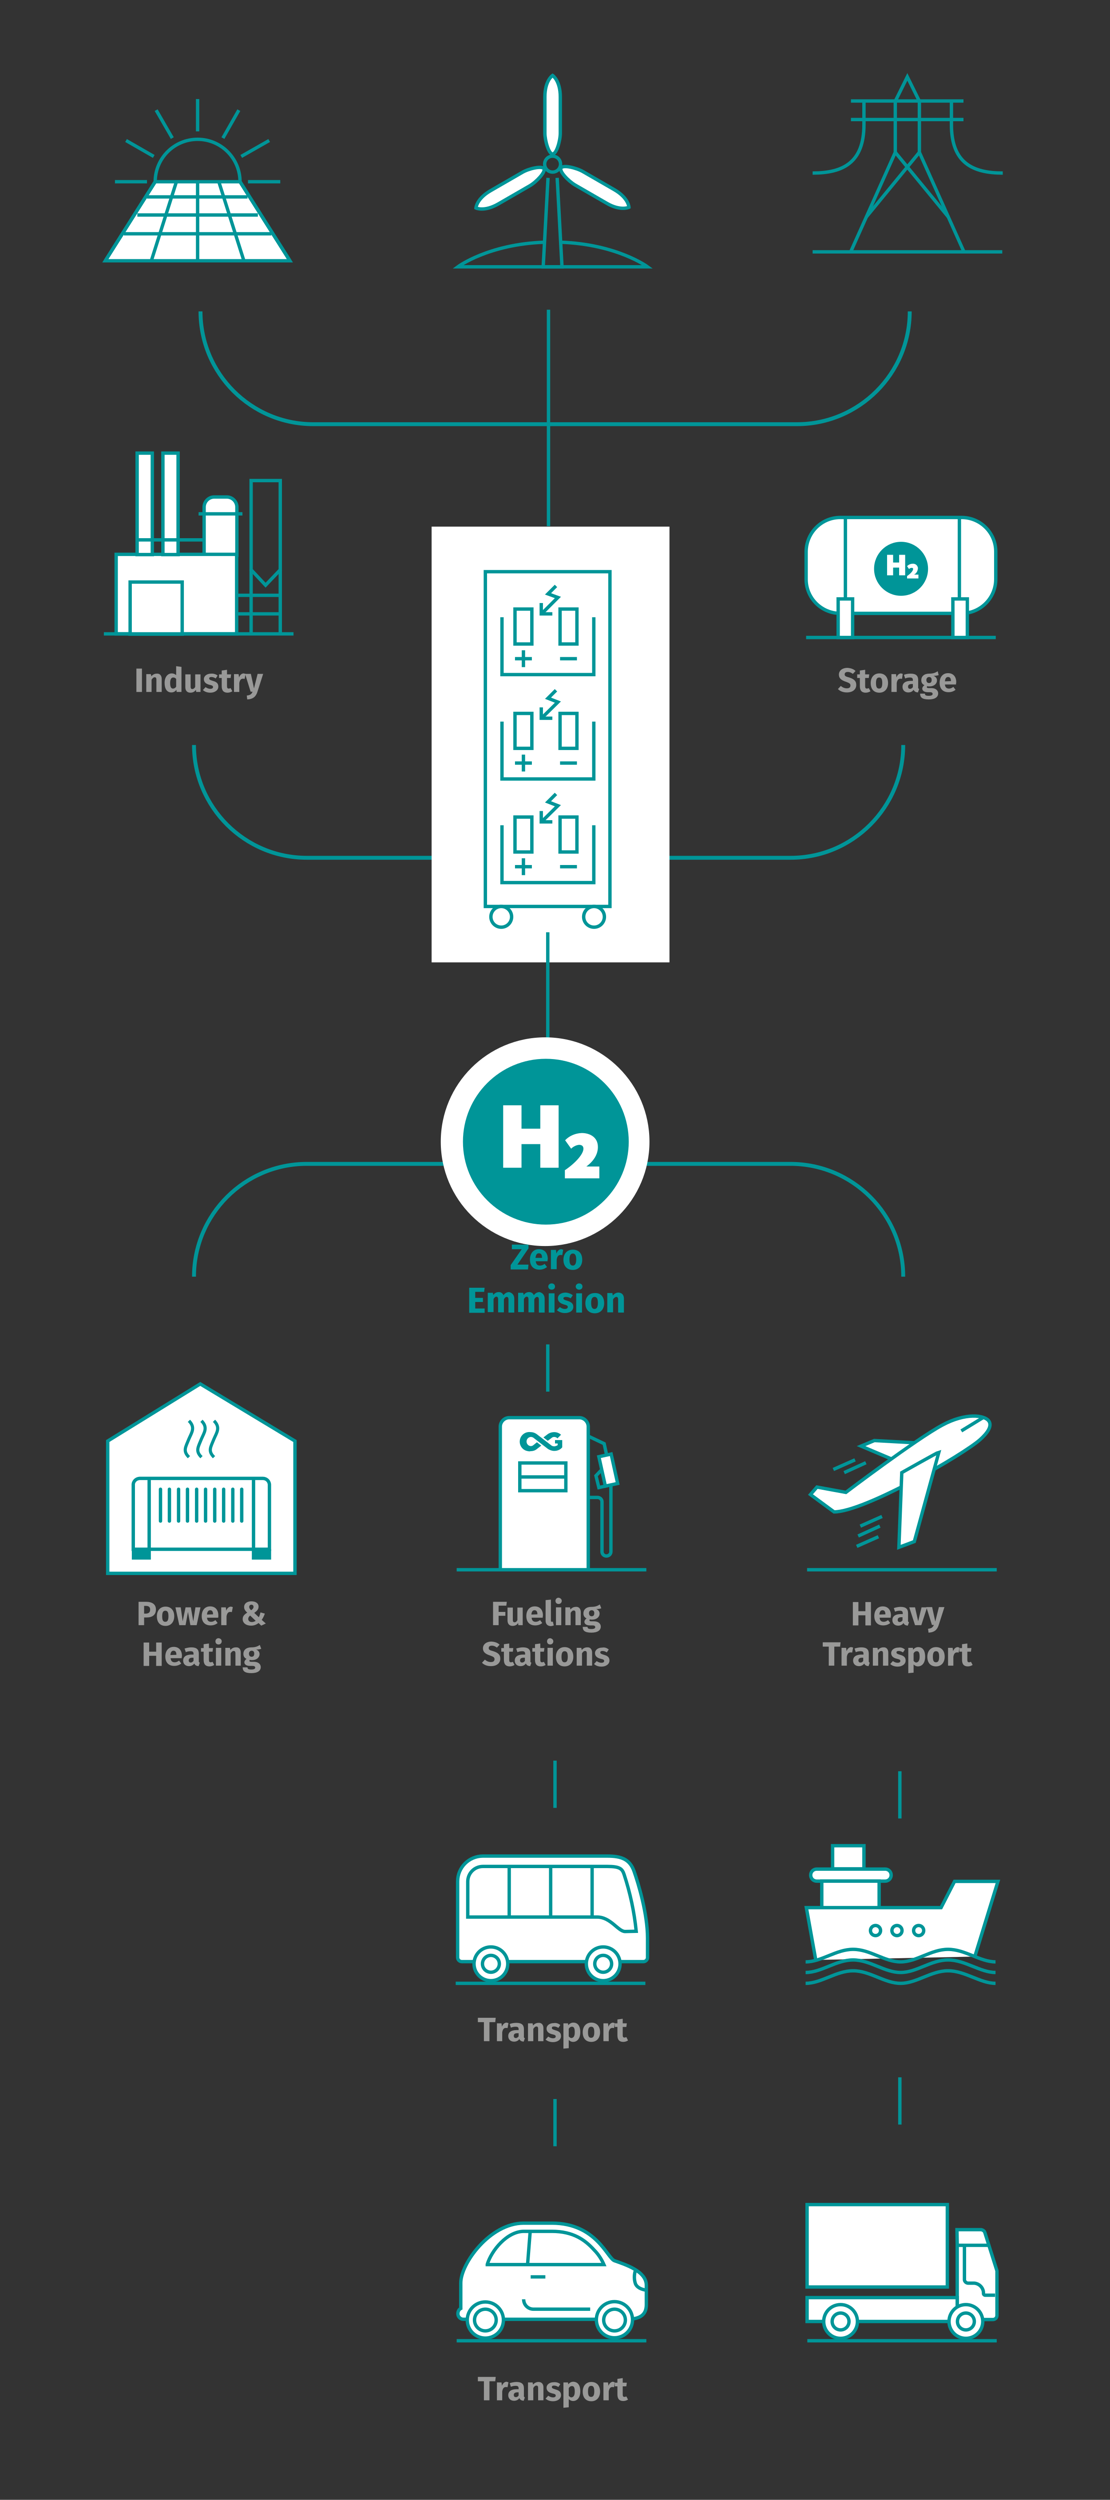 <?xml version="1.0" encoding="UTF-8"?> <!-- Generator: Adobe Illustrator 24.0.1, SVG Export Plug-In . SVG Version: 6.00 Build 0) --> <svg xmlns="http://www.w3.org/2000/svg" xmlns:xlink="http://www.w3.org/1999/xlink" id="Layer_1" x="0px" y="0px" viewBox="0 0 460.6 1037.2" style="enable-background:new 0 0 460.6 1037.2;" xml:space="preserve"><rect x="0" y="0" width="460.6" height="1037.2" fill="#333333" stroke="none"/> <style type="text/css"> .st0{fill:none;stroke:#009598;stroke-width:1.62;stroke-miterlimit:10;} .st1{fill:#FFFFFF;} .st2{fill:none;} .st3{fill:none;stroke:#009598;stroke-width:1.4;stroke-miterlimit:10;} .st4{fill:#FFFFFF;stroke:#009598;stroke-width:1.4;stroke-miterlimit:10;} .st5{fill:#009598;} .st6{fill:#FFFFFF;stroke:#009598;stroke-width:1.3;stroke-miterlimit:10;} .st7{fill:none;stroke:#009598;stroke-width:1.4;stroke-linecap:round;stroke-linejoin:round;} .st8{fill:#999998;} </style> <g id="Layer_1_1_"> <path class="st0" d="M374.8,309.1c0,25.8-20.9,46.8-46.7,46.8c0,0,0,0-0.1,0H127.3c-25.8,0-46.8-21-46.8-46.8"></path> <rect x="179.1" y="218.5" class="st1" width="98.7" height="180.8"></rect> <rect x="337.2" y="25.9" class="st2" width="78.7" height="78.7"></rect> <path class="st3" d="M415.9,104.5h-78.7"></path> <polyline class="st3" points="400,104.5 381.5,63.2 381.5,42 376.5,31.9 371.5,42 371.5,63.2 353,104.5 "></polyline> <line class="st3" x1="353.1" y1="41.9" x2="399.8" y2="41.9"></line> <line class="st3" x1="353.1" y1="49.6" x2="399.8" y2="49.6"></line> <path class="st3" d="M358.5,41.9v9.8c0,15.9-8.8,20.1-21.3,20.1"></path> <path class="st3" d="M394.8,41.9v9.8c0,15.9,8.8,20.1,21.3,20.1"></path> <line class="st3" x1="393.5" y1="90" x2="371.5" y2="63.2"></line> <line class="st3" x1="381.5" y1="63.2" x2="359.5" y2="90"></line> <rect x="42.7" y="30.9" class="st2" width="78.7" height="78.7"></rect> <circle class="st3" cx="82" cy="75.4" r="17.6"></circle> <line class="st3" x1="82" y1="54.5" x2="82" y2="41.1"></line> <line class="st3" x1="71.5" y1="57.3" x2="64.8" y2="45.7"></line> <line class="st3" x1="63.8" y1="64.9" x2="52.3" y2="58.3"></line> <line class="st3" x1="61" y1="75.4" x2="47.7" y2="75.4"></line> <line class="st3" x1="116.3" y1="75.4" x2="102.9" y2="75.4"></line> <line class="st3" x1="111.7" y1="58.3" x2="100.1" y2="64.9"></line> <line class="st3" x1="99.1" y1="45.7" x2="92.5" y2="57.3"></line> <polygon class="st4" points="99.6,75.4 64.4,75.4 43.7,108.2 120.3,108.2 "></polygon> <line class="st3" x1="61" y1="81.7" x2="102.7" y2="81.7"></line> <line class="st3" x1="64.4" y1="75.4" x2="43.7" y2="108.2"></line> <line class="st3" x1="73.2" y1="75.4" x2="62.8" y2="108.2"></line> <line class="st3" x1="82" y1="75.4" x2="82" y2="108.2"></line> <line class="st3" x1="90.8" y1="75.4" x2="101.2" y2="108.2"></line> <line class="st3" x1="120.3" y1="108.2" x2="99.6" y2="75.4"></line> <line class="st3" x1="51.4" y1="97" x2="112.6" y2="97"></line> <line class="st3" x1="57" y1="89.2" x2="107" y2="89.2"></line> <rect x="334.9" y="572.6" class="st2" width="78.7" height="78.7"></rect> <path class="st3" d="M413.6,651.3h-78.7"></path> <polygon class="st4" points="384.8,598.9 362.8,597.7 357.3,600 372.2,606.3 "></polygon> <path class="st4" d="M351,619.2l-12-2.2l-2.7,3.1l9.8,7.2c12.5,0,53.6-23.7,60.6-30c3-2.7,5-5.5,3.7-7.6c-1.8-2.7-9.8-3.6-19.4,1.6 C380.2,597.1,351,619.2,351,619.2z"></path> <path class="st4" d="M389.6,602.5c-0.5,0.1-15.4,8.5-15.4,8.5l-1.2,31l6.4-2.4L389.6,602.5z"></path> <line class="st3" x1="407.9" y1="588.2" x2="398.9" y2="593.7"></line> <line class="st3" x1="359.3" y1="606.9" x2="350.3" y2="611"></line> <line class="st3" x1="354.8" y1="605.7" x2="345.8" y2="609.7"></line> <line class="st3" x1="366" y1="629.2" x2="357" y2="633.2"></line> <line class="st3" x1="365.1" y1="633.2" x2="356.1" y2="637.3"></line> <line class="st3" x1="364.5" y1="637.6" x2="355.5" y2="641.6"></line> <rect x="334.4" y="744.2" class="st2" width="78.7" height="78.7"></rect> <path class="st4" d="M338.9,775.5h28.4c1.4,0,2.5,1.1,2.5,2.5v0c0,1.4-1.1,2.5-2.5,2.5h-28.4c-1.4,0-2.5-1.1-2.5-2.5v0 C336.4,776.6,337.5,775.5,338.9,775.5z"></path> <rect x="341" y="780.5" class="st4" width="23.8" height="18"></rect> <path class="st4" d="M404.5,811.8l9.6-31.2h-18l-5.6,10.9h-55.9l3.9,21.7"></path> <path class="st3" d="M413.1,822.9c-6.4,0-12.6-5.2-19.7-5.2s-13,5.2-19.7,5.2s-12.6-5.2-19.7-5.2s-13.1,5.2-19.7,5.2"></path> <path class="st3" d="M413.1,818.4c-6.4,0-12.6-5.2-19.7-5.2s-13,5.2-19.7,5.2s-12.6-5.2-19.7-5.2s-13.1,5.2-19.7,5.2"></path> <path class="st3" d="M413.1,814c-6.4,0-12.6-5.2-19.7-5.2s-13,5.2-19.7,5.2s-12.6-5.2-19.7-5.2s-13.1,5.2-19.7,5.2"></path> <rect x="345.5" y="765.8" class="st4" width="13" height="9.6"></rect> <circle class="st4" cx="363.3" cy="801" r="2.1"></circle> <circle class="st4" cx="372.2" cy="801" r="2.1"></circle> <circle class="st4" cx="381.2" cy="801" r="2.1"></circle> <line class="st3" x1="227.6" y1="128.5" x2="227.6" y2="218.3"></line> <line class="st3" x1="227.3" y1="386.8" x2="227.3" y2="456.7"></line> <path class="st0" d="M377.5,129.2c0,25.8-21,46.8-46.8,46.8c0,0,0,0,0,0H130c-25.8,0-46.8-21-46.8-46.8l0,0"></path> <path class="st0" d="M80.5,529.7c0-25.8,21-46.8,46.8-46.8h200.7c25.8,0,46.8,20.9,46.8,46.8c0,0,0,0,0,0"></path> <rect x="43.1" y="184.6" class="st2" width="78.7" height="78.7"></rect> <path class="st4" d="M84.7,230.4v-20c0-2.3,1.9-4.2,4.2-4.2h5.2c2.3,0,4.2,1.9,4.2,4.2v20H84.7z"></path> <line class="st3" x1="82.4" y1="213.2" x2="100.6" y2="213.2"></line> <rect x="48.2" y="230" class="st4" width="50" height="33"></rect> <polygon class="st3" points="116.3,236.4 110.2,242.8 104.2,236.4 104.2,199.4 116.3,199.4 "></polygon> <line class="st3" x1="98.3" y1="247" x2="116.3" y2="247"></line> <line class="st3" x1="98.3" y1="254.7" x2="116.3" y2="254.7"></line> <line class="st3" x1="104.2" y1="236.4" x2="104.2" y2="263.3"></line> <line class="st3" x1="116.3" y1="236.4" x2="116.3" y2="263.3"></line> <rect x="56.9" y="188" class="st4" width="6.3" height="42.1"></rect> <rect x="67.6" y="188" class="st4" width="6.3" height="42.1"></rect> <line class="st3" x1="56.9" y1="224" x2="84.7" y2="224"></line> <rect x="54" y="241.5" class="st4" width="21.6" height="21.6"></rect> <line class="st3" x1="121.8" y1="263" x2="43.1" y2="263"></line> <circle class="st1" cx="226.2" cy="473.7" r="43.3"></circle> <circle class="st5" cx="226.5" cy="473.7" r="34.4"></circle> <path class="st1" d="M208.8,458.6h7.6v9.7h7.8v-9.7h7.6v25.9h-7.6v-9.8h-7.8v9.8h-7.6V458.6z"></path> <path class="st1" d="M234.3,485.6c4.6-3.1,7.8-6.8,7.8-9c0-0.8-0.4-1.6-1.8-1.6c-1.2,0.1-2.4,0.7-3.3,1.6l-2.5-3.5 c1.8-1.9,4.3-2.9,6.9-3c3.2,0,6.7,1.6,6.7,5.8c0,3.1-1.8,5.9-4.8,8.1h5.4v4.9h-14.3V485.6z"></path> <rect x="189.6" y="572.6" class="st2" width="78.7" height="78.7"></rect> <path class="st3" d="M253.5,615.5v28.3l0,0c0,1-0.8,1.8-1.9,1.8c-1,0-1.8-0.8-1.8-1.8v-20.7c0-1-0.8-1.8-1.9-1.8h-4.8"></path> <polyline class="st3" points="243.1,595.4 250.7,599 252.1,605.4 "></polyline> <path class="st3" d="M250.4,609.1c-0.1,0-3.1,3.2-3.1,3.2l1.2,4.9l3.5-0.8"></path> <polygon class="st4" points="251.2,616.6 248.5,604.4 253.6,603.3 256.3,615.5 "></polygon> <path class="st4" d="M207.6,651.3v-59.4c0-2,1.7-3.7,3.7-3.7h29.1c2,0,3.7,1.7,3.7,3.7v59.4"></path> <rect x="215.7" y="607" class="st3" width="19.1" height="11.5"></rect> <line class="st3" x1="215.7" y1="612.8" x2="234.8" y2="612.8"></line> <path class="st5" d="M230,594.2c-1,0-2,0.3-2.8,0.9l-1.7,1.3l1.8,1.4l1.6-1.2c0.3-0.3,0.7-0.4,1.1-0.4c0.5,0,1,0.2,1.3,0.6l1.5-1.5 C232.1,594.6,231,594.2,230,594.2z M228.9,599.8l-6.1-4.7c-0.8-0.6-1.7-0.9-2.6-0.9c-2.2-0.3-4.2,1.2-4.5,3.4 c-0.3,2.2,1.2,4.2,3.4,4.5c0.4,0.1,0.8,0.1,1.1,0c1,0,1.9-0.3,2.6-0.9l1.8-1.4l-1.8-1.4l-1.6,1.3c-0.3,0.2-0.6,0.3-1,0.3 c-1.1-0.1-1.8-1.1-1.7-2.1c0.1-0.9,0.8-1.6,1.7-1.7c0.4,0,0.8,0.1,1.1,0.3l6.1,4.7c0.8,0.5,1.7,0.8,2.6,0.8c1.3,0,2.5-0.5,3.3-1.5 v-3h-3v1.4h1.1v0.7c-0.4,0.3-0.8,0.4-1.3,0.5C229.6,600.1,229.2,600,228.9,599.8L228.9,599.8z"></path> <path class="st3" d="M268.2,651.3h-78.7"></path> <rect x="334.5" y="185.8" class="st2" width="78.7" height="78.7"></rect> <path class="st3" d="M413.2,264.5h-78.7"></path> <path class="st4" d="M348.7,214.7H399c7.8,0,14.2,6.3,14.2,14.2v11.4c0,7.8-6.3,14.2-14.2,14.2h-50.3c-7.8,0-14.2-6.3-14.2-14.2 v-11.4C334.6,221,340.9,214.7,348.7,214.7z"></path> <circle class="st5" cx="373.9" cy="236" r="11.2"></circle> <path class="st1" d="M368.1,230.2h2.5v3.2h2.5v-3.2h2.5v8.5h-2.5v-3.2h-2.5v3.2h-2.5V230.2z"></path> <path class="st1" d="M376.4,239c1.5-1,2.5-2.2,2.5-2.9c0-0.3-0.1-0.5-0.6-0.5c-0.4,0-0.8,0.2-1.1,0.5l-0.8-1.2c0.6-0.6,1.4-1,2.3-1 c1.1-0.1,2,0.6,2.2,1.7c0,0.1,0,0.1,0,0.2c-0.1,1.1-0.6,2.1-1.6,2.6h1.8v1.6h-4.7V239z"></path> <rect x="347.8" y="248.5" class="st4" width="6" height="16"></rect> <rect x="395.4" y="248.5" class="st4" width="6" height="16"></rect> <line class="st3" x1="350.8" y1="214.7" x2="350.8" y2="248"></line> <line class="st3" x1="398.1" y1="214.7" x2="398.1" y2="248"></line> <line class="st3" x1="227.3" y1="557.8" x2="227.3" y2="577.4"></line> <line class="st3" x1="230.3" y1="730.5" x2="230.3" y2="750.1"></line> <line class="st3" x1="230.3" y1="870.9" x2="230.3" y2="890.5"></line> <line class="st3" x1="373.4" y1="861.9" x2="373.4" y2="881.5"></line> <line class="st3" x1="373.4" y1="734.9" x2="373.4" y2="754.5"></line> <polygon class="st4" points="83.1,574.2 122.4,597.9 122.4,652.8 44.7,652.8 44.7,597.9 "></polygon> <path class="st6" d="M78.4,589.5c2.8,2.8,1.1,4.9,0,7.5c-1.4,3.5-2.6,5,0,7.6"></path> <path class="st6" d="M83.6,589.5c2.8,2.8,1.1,4.9,0,7.5c-1.4,3.5-2.6,5,0,7.6"></path> <path class="st6" d="M88.8,589.5c2.8,2.8,1.1,4.9,0,7.5c-1.4,3.5-2.6,5,0,7.6"></path> <path class="st4" d="M98,613.4h11.1c1.5,0,2.7,1.2,2.7,2.7c0,0,0,0.1,0,0.1v26.6H55.3v-26.6c-0.1-1.5,1.1-2.7,2.6-2.8 c0,0,0.1,0,0.1,0L98,613.4L98,613.4z"></path> <line class="st7" x1="105.2" y1="614.3" x2="105.2" y2="642.8"></line> <polyline class="st5" points="112.5,642.8 112.5,647.1 104.5,647.1 104.5,642.8 "></polyline> <polyline class="st5" points="54.7,642.8 54.7,647.1 62.6,647.1 62.6,642.8 "></polyline> <line class="st7" x1="61.9" y1="614.3" x2="61.9" y2="642.8"></line> <line class="st7" x1="66.6" y1="617.9" x2="66.6" y2="631.1"></line> <line class="st7" x1="70.3" y1="617.9" x2="70.3" y2="631.1"></line> <line class="st7" x1="74.1" y1="617.9" x2="74.1" y2="631.1"></line> <line class="st7" x1="77.8" y1="617.9" x2="77.8" y2="631.1"></line> <line class="st7" x1="81.6" y1="617.9" x2="81.6" y2="631.1"></line> <line class="st7" x1="85.3" y1="617.9" x2="85.3" y2="631.1"></line> <line class="st7" x1="89.1" y1="617.9" x2="89.1" y2="631.1"></line> <line class="st7" x1="92.8" y1="617.9" x2="92.8" y2="631.1"></line> <line class="st7" x1="96.6" y1="617.9" x2="96.6" y2="631.1"></line> <line class="st7" x1="100.3" y1="617.9" x2="100.3" y2="631.1"></line> <rect x="190" y="744.2" class="st2" width="78.7" height="78.7"></rect> <path class="st3" d="M267.8,822.9h-78.7"></path> <path class="st4" d="M189.9,812.2v-31.6c0-5.8,4.7-10.5,10.5-10.5H252c5.7,0,9.3,1.2,11.1,6.3s5.6,17.6,5.6,27.8v8 c0,0.9-0.8,1.7-1.7,1.7c0,0,0,0,0,0h-75.4C190.7,813.9,189.9,813.1,189.9,812.2z"></path> <path class="st4" d="M264,801.3c-0.8-8-2.5-15.9-5-23.5c-0.8-2.4-1.7-3.4-7-3.4h-51.6c-3.5,0-6.3,2.8-6.3,6.3v14.7h53.7 c5.6,0,8.7,6,11.6,6L264,801.3z"></path> <circle class="st4" cx="203.7" cy="814.8" r="7"></circle> <circle class="st4" cx="203.7" cy="814.8" r="3.5"></circle> <circle class="st4" cx="250.3" cy="814.8" r="7"></circle> <circle class="st4" cx="250.3" cy="814.8" r="3.5"></circle> <line class="st3" x1="211.3" y1="774.5" x2="211.3" y2="795.8"></line> <line class="st3" x1="228.5" y1="774.5" x2="228.5" y2="795.8"></line> <line class="st3" x1="245.7" y1="774.5" x2="245.7" y2="795.8"></line> <rect x="201.4" y="237.2" class="st4" width="51.7" height="138.9"></rect> <polyline class="st4" points="208.3,256.1 208.3,279.9 246.4,279.9 246.4,256.1 "></polyline> <rect x="213.7" y="252.7" class="st4" width="7" height="14.5"></rect> <rect x="232.4" y="252.7" class="st4" width="7" height="14.5"></rect> <line class="st3" x1="239.4" y1="273.3" x2="232.4" y2="273.3"></line> <line class="st3" x1="220.7" y1="273.3" x2="213.7" y2="273.3"></line> <line class="st3" x1="217.2" y1="269.8" x2="217.2" y2="276.8"></line> <polyline class="st4" points="230.7,243.1 227.4,246.4 231.5,247.9 225.2,254.2 "></polyline> <polyline class="st3" points="229.2,254.7 224.6,254.7 224.6,250.2 "></polyline> <polyline class="st4" points="208.3,299.4 208.3,323.2 246.4,323.2 246.4,299.4 "></polyline> <rect x="213.7" y="296" class="st4" width="7" height="14.5"></rect> <rect x="232.4" y="296" class="st4" width="7" height="14.5"></rect> <line class="st3" x1="239.4" y1="316.6" x2="232.4" y2="316.6"></line> <line class="st3" x1="220.7" y1="316.6" x2="213.7" y2="316.6"></line> <line class="st3" x1="217.2" y1="313.1" x2="217.2" y2="320.1"></line> <polyline class="st4" points="230.7,286.4 227.4,289.7 231.5,291.3 225.2,297.5 "></polyline> <polyline class="st3" points="229.2,298 224.6,298 224.6,293.5 "></polyline> <circle class="st4" cx="208" cy="380.4" r="4.3"></circle> <circle class="st4" cx="246.5" cy="380.4" r="4.3"></circle> <polyline class="st4" points="208.3,342.4 208.3,366.2 246.4,366.2 246.4,342.4 "></polyline> <rect x="213.7" y="339" class="st4" width="7" height="14.5"></rect> <rect x="232.4" y="339" class="st4" width="7" height="14.5"></rect> <line class="st3" x1="239.4" y1="359.6" x2="232.4" y2="359.6"></line> <line class="st3" x1="220.7" y1="359.6" x2="213.7" y2="359.6"></line> <line class="st3" x1="217.2" y1="356.1" x2="217.2" y2="363.1"></line> <polyline class="st4" points="230.7,329.4 227.4,332.7 231.5,334.3 225.2,340.5 "></polyline> <polyline class="st3" points="229.2,341 224.6,341 224.6,336.5 "></polyline> <rect x="190" y="32" class="st2" width="78.7" height="78.7"></rect> <circle class="st3" cx="229.3" cy="68.1" r="3.3"></circle> <path class="st3" d="M232.6,100.5c23.4,0.8,36.1,10.2,36.1,10.2H190c0,0,12.6-9.4,35.9-10.2"></path> <polyline class="st3" points="231.2,73.8 233.2,110.7 225.4,110.7 227.4,73.8 "></polyline> <path class="st4" d="M226.1,55.2v-15c0-6.8,3.2-8.9,3.2-8.9l0,0c0,0,3.2,2.1,3.2,8.9v15c0,3.3-1.6,8.7-3.2,8.7 S226.1,58.3,226.1,55.2z"></path> <path class="st4" d="M241.9,71.2l13,7.5c5.9,3.4,6.1,7.3,6.1,7.3l0,0c0,0-3.5,1.7-9.3-1.7l-13-7.5c-2.9-1.7-6.7-5.7-5.9-7.1 S239.1,69.6,241.9,71.2z"></path> <path class="st4" d="M219.8,77.1l-13,7.5c-5.9,3.4-9.3,1.7-9.3,1.7l0,0c0,0,0.2-3.8,6.1-7.2l13-7.5c2.8-1.7,8.3-2.9,9.1-1.6 S222.6,75.5,219.8,77.1z"></path> <path class="st3" d="M268.2,971.2h-78.7"></path> <rect x="189.6" y="892.6" class="st2" width="78.7" height="78.7"></rect> <path class="st4" d="M191.2,957.8v-10.6c0-8,12.1-24.8,26.1-24.8H229c18.5,0,23,14.6,26,15.6c4.5,1.6,13.2,4.3,13.2,10.2v8 c0,3.8-2,6.1-8.3,6.1h-67.6c-1.2,0-2.3-1-2.3-2.3C190,959.1,190.4,958.2,191.2,957.8z"></path> <circle class="st4" cx="201.4" cy="962.6" r="7.5"></circle> <circle class="st4" cx="201.4" cy="962.6" r="4.5"></circle> <ellipse transform="matrix(0.995 -9.853773e-02 9.853773e-02 0.995 -93.61 29.813)" class="st4" cx="255" cy="962.6" rx="7.5" ry="7.5"></ellipse> <circle class="st4" cx="255" cy="962.6" r="4.5"></circle> <path class="st4" d="M202.2,939.5c1.7-5.7,8.2-13.7,15.2-13.7H229c8.9,0,13.8,3.6,17.5,7.7c1.7,1.7,3.1,3.8,4.1,6.1H202.2z"></path> <line class="st3" x1="220.2" y1="944.7" x2="226.3" y2="944.7"></line> <line class="st3" x1="220" y1="925.9" x2="218.9" y2="939.8"></line> <path class="st4" d="M244.9,958.1h-23.3c-2.3,0.1-4.2-1.6-4.3-3.9c0-0.1,0-0.2,0-0.2"></path> <path class="st3" d="M263.6,942.2c-0.5,1.8-0.5,3.7,0.1,5.4c1,2.3,4.5,2.6,4.5,2.6"></path> <rect x="335" y="892.5" class="st2" width="78.7" height="78.7"></rect> <path class="st3" d="M413.6,971.2H335"></path> <rect x="335" y="892.7" class="st2" width="78.7" height="78.7"></rect> <rect x="334.9" y="914.7" class="st4" width="58.2" height="34.2"></rect> <path class="st4" d="M397.2,931.1l-0.1-6h9.8c0.8,0,1.6,0.5,1.8,1.3l4.9,15.5c0.1,0.2,0.1,0.4,0.1,0.6v18.2c0,0.9-0.7,1.7-1.7,1.7 c0,0,0,0,0,0h-14.8V931.1z"></path> <line class="st3" x1="410.4" y1="931.6" x2="397" y2="931.6"></line> <path class="st4" d="M400.2,931.6v14c-0.1,0.9,0.6,1.6,1.4,1.7c0.1,0,0.2,0,0.2,0h2.5c2.2,0.2,3.9,2.1,3.8,4.3 c0,0.4,0.3,0.7,0.7,0.7c0,0,0,0,0,0h4.1"></path> <rect x="334.9" y="953.3" class="st4" width="62.3" height="9.9"></rect> <circle class="st4" cx="348.8" cy="963.2" r="7"></circle> <circle class="st4" cx="348.8" cy="963.2" r="3.5"></circle> <circle class="st4" cx="400.8" cy="963.2" r="7"></circle> <circle class="st4" cx="400.8" cy="963.2" r="3.5"></circle> </g> <g> <path class="st5" d="M219.2,518.1l-4.5,6.6h4.6l-0.2,2h-7.2v-1.8l4.6-6.6h-4.1v-1.9h6.9V518.1z"></path> <path class="st5" d="M227.2,523.3h-4.9c0.2,1.4,0.8,1.8,1.8,1.8c0.6,0,1.2-0.2,1.9-0.7l1,1.3c-0.8,0.6-1.8,1.1-3.1,1.1 c-2.7,0-4-1.7-4-4.2c0-2.4,1.3-4.3,3.7-4.3c2.3,0,3.7,1.5,3.7,4.1C227.2,522.7,227.2,523.1,227.2,523.3z M224.9,521.8 c0-1.1-0.3-1.8-1.3-1.8c-0.8,0-1.2,0.5-1.4,1.9h2.7V521.8z"></path> <path class="st5" d="M233.7,518.5l-0.4,2.3c-0.3-0.1-0.5-0.1-0.7-0.1c-1,0-1.4,0.7-1.6,1.9v4h-2.4v-8h2.1l0.2,1.5 c0.4-1.1,1.1-1.8,2.1-1.8C233.2,518.4,233.4,518.5,233.7,518.5z"></path> <path class="st5" d="M241.6,522.7c0,2.5-1.5,4.2-3.9,4.2c-2.4,0-3.9-1.6-3.9-4.2c0-2.5,1.5-4.2,3.9-4.2S241.6,520,241.6,522.7z M236.3,522.6c0,1.8,0.5,2.5,1.4,2.5s1.4-0.8,1.4-2.5c0-1.8-0.5-2.5-1.4-2.5S236.3,520.9,236.3,522.6z"></path> <path class="st5" d="M200.9,536h-3.7v2.5h3.2v1.7h-3.2v2.7h3.9v1.8h-6.4v-10.4h6.4L200.9,536z"></path> <path class="st5" d="M213.4,538.8v5.8H211v-5.4c0-0.8-0.3-1.1-0.7-1.1c-0.5,0-0.9,0.4-1.2,1v5.4h-2.4v-5.4c0-0.8-0.3-1.1-0.7-1.1 c-0.5,0-0.9,0.4-1.2,1v5.4h-2.4v-8h2.1l0.2,0.9c0.6-0.8,1.3-1.2,2.3-1.2c0.9,0,1.6,0.5,1.9,1.3c0.6-0.8,1.4-1.3,2.4-1.3 C212.5,536.4,213.4,537.3,213.4,538.8z"></path> <path class="st5" d="M226,538.8v5.8h-2.4v-5.4c0-0.8-0.3-1.1-0.7-1.1c-0.5,0-0.9,0.4-1.2,1v5.4h-2.4v-5.4c0-0.8-0.3-1.1-0.7-1.1 c-0.5,0-0.9,0.4-1.2,1v5.4h-2.4v-8h2.1l0.2,0.9c0.6-0.8,1.3-1.2,2.3-1.2c0.9,0,1.6,0.5,1.9,1.3c0.6-0.8,1.4-1.3,2.4-1.3 C225.1,536.4,226,537.3,226,538.8z"></path> <path class="st5" d="M230.3,533.8c0,0.8-0.6,1.3-1.4,1.3c-0.8,0-1.4-0.6-1.4-1.3s0.6-1.3,1.4-1.3 C229.7,532.5,230.3,533,230.3,533.8z M230.1,544.6h-2.4v-8h2.4V544.6z"></path> <path class="st5" d="M237.7,537.4l-0.9,1.3c-0.6-0.4-1.3-0.6-2-0.6c-0.6,0-1,0.2-1,0.6c0,0.4,0.2,0.6,1.6,1 c1.6,0.5,2.5,1.1,2.5,2.5c0,1.7-1.6,2.6-3.5,2.6c-1.4,0-2.5-0.5-3.3-1.2l1.2-1.3c0.6,0.5,1.3,0.8,2.1,0.8c0.7,0,1.2-0.3,1.2-0.8 c0-0.5-0.2-0.7-1.7-1.1c-1.6-0.5-2.4-1.3-2.4-2.5c0-1.4,1.2-2.4,3.3-2.4C235.9,536.4,236.9,536.8,237.7,537.4z"></path> <path class="st5" d="M241.7,533.8c0,0.8-0.6,1.3-1.4,1.3c-0.8,0-1.4-0.6-1.4-1.3s0.6-1.3,1.4-1.3 C241.1,532.5,241.7,533,241.7,533.8z M241.5,544.6h-2.4v-8h2.4V544.6z"></path> <path class="st5" d="M250.7,540.7c0,2.5-1.5,4.2-3.9,4.2c-2.4,0-3.9-1.6-3.9-4.2c0-2.5,1.5-4.2,3.9-4.2 C249.2,536.4,250.7,538,250.7,540.7z M245.3,540.6c0,1.8,0.5,2.5,1.4,2.5s1.4-0.8,1.4-2.5c0-1.8-0.5-2.5-1.4-2.5 S245.3,538.9,245.3,540.6z"></path> <path class="st5" d="M258.9,538.8v5.8h-2.4v-5.4c0-0.8-0.3-1.1-0.7-1.1c-0.5,0-1,0.4-1.4,1v5.4h-2.4v-8h2.1l0.2,1 c0.7-0.8,1.4-1.2,2.4-1.2C258.1,536.4,258.9,537.3,258.9,538.8z"></path> </g> <g> <path class="st8" d="M64.7,667.8c0,2.3-1.6,3.3-3.8,3.3h-1.1v3.2h-2.3v-9.7h3.1C63.1,664.6,64.7,665.6,64.7,667.8z M62.3,667.8 c0-1-0.6-1.5-1.7-1.5h-0.8v3.2h0.9C61.7,669.4,62.3,669,62.3,667.8z"></path> <path class="st8" d="M72.3,670.6c0,2.4-1.4,4-3.6,4c-2.3,0-3.6-1.5-3.6-4c0-2.4,1.4-4,3.6-4C70.9,666.6,72.3,668.1,72.3,670.6z M67.3,670.6c0,1.7,0.4,2.3,1.3,2.3s1.3-0.7,1.3-2.3c0-1.7-0.4-2.3-1.3-2.3S67.3,669,67.3,670.6z"></path> <path class="st8" d="M81.6,674.3H79l-1-5.5l-1,5.5h-2.6l-1.6-7.4H75l0.8,5.8l1.2-5.8h2.2l1,5.8l0.9-5.8h2.1L81.6,674.3z"></path> <path class="st8" d="M90.5,671.2h-4.6c0.1,1.3,0.8,1.7,1.7,1.7c0.6,0,1.1-0.2,1.8-0.7l0.9,1.2c-0.7,0.6-1.7,1-2.9,1 c-2.5,0-3.7-1.6-3.7-3.9c0-2.2,1.2-4,3.5-4c2.1,0,3.4,1.4,3.4,3.8C90.6,670.7,90.6,671,90.5,671.2z M88.4,669.8 c0-1-0.3-1.7-1.2-1.7c-0.7,0-1.2,0.5-1.3,1.8L88.4,669.8L88.4,669.8z"></path> <path class="st8" d="M96.6,666.8l-0.4,2.1c-0.2-0.1-0.4-0.1-0.7-0.1c-0.9,0-1.3,0.7-1.5,1.8v3.7h-2.2v-7.4h1.9l0.2,1.4 c0.3-1,1.1-1.7,1.9-1.7C96.1,666.7,96.4,666.7,96.6,666.8z"></path> <path class="st8" d="M107.3,666.6c0,1.2-0.8,1.9-1.8,2.6l1.9,1.8c0.3-0.6,0.5-1.2,0.7-2l1.8,0.5c-0.4,1.1-0.8,1.9-1.3,2.6l1.7,1.5 l-1.9,0.9l-1.1-1.1c-0.9,0.7-1.9,1.1-3.1,1.1c-2.1,0-3.5-1.1-3.5-2.7c0-1.2,0.6-1.9,1.9-2.7c-1-0.9-1.3-1.5-1.3-2.4 c0-1.2,1-2.3,3-2.3C106.2,664.4,107.3,665.3,107.3,666.6z M103,671.7c0,0.8,0.6,1.3,1.5,1.3c0.6,0,1.1-0.2,1.6-0.5l-2.3-2.2 C103.3,670.7,103,671.2,103,671.7z M103.4,666.7c0,0.5,0.2,0.8,0.8,1.4c0.6-0.4,1-0.8,1-1.4c0-0.5-0.3-0.9-0.9-0.9 C103.8,665.8,103.4,666.2,103.4,666.7z"></path> <path class="st8" d="M64.8,687h-2.9v4.2h-2.3v-9.7h2.3v3.8h2.9v-3.8h2.3v9.7h-2.3V687z"></path> <path class="st8" d="M75.4,688h-4.6c0.1,1.3,0.8,1.7,1.7,1.7c0.6,0,1.1-0.2,1.8-0.7l0.9,1.2c-0.7,0.6-1.7,1-2.9,1 c-2.5,0-3.7-1.6-3.7-3.9c0-2.2,1.2-4,3.5-4c2.1,0,3.4,1.4,3.4,3.8C75.4,687.5,75.4,687.8,75.4,688z M73.2,686.6 c0-1-0.3-1.7-1.2-1.7c-0.7,0-1.2,0.5-1.3,1.8L73.2,686.6L73.2,686.6z"></path> <path class="st8" d="M82.9,689.9l-0.5,1.4c-0.9-0.1-1.4-0.3-1.8-1.1c-0.5,0.8-1.4,1.1-2.2,1.1c-1.5,0-2.4-1-2.4-2.3 c0-1.6,1.2-2.5,3.5-2.5h0.8v-0.3c0-0.9-0.4-1.1-1.3-1.1c-0.5,0-1.2,0.1-1.9,0.4l-0.5-1.5c0.9-0.3,2-0.5,2.8-0.5 c2.2,0,3.1,0.9,3.1,2.6v2.9C82.4,689.5,82.6,689.7,82.9,689.9z M80.3,689.1v-1.3h-0.5c-1,0-1.5,0.4-1.5,1.1c0,0.6,0.3,0.9,0.9,0.9 C79.6,689.8,80,689.5,80.3,689.1z"></path> <path class="st8" d="M88.9,690.8c-0.6,0.4-1.3,0.6-2,0.6c-1.6,0-2.4-0.9-2.4-2.7v-3.4h-1.1v-1.5h1.1v-1.6l2.2-0.3v1.9h1.7l-0.2,1.5 h-1.5v3.4c0,0.7,0.2,1,0.7,1c0.3,0,0.5-0.1,0.8-0.2L88.9,690.8z"></path> <path class="st8" d="M92,681c0,0.7-0.5,1.3-1.3,1.3c-0.8,0-1.3-0.5-1.3-1.3c0-0.7,0.5-1.3,1.3-1.3C91.5,679.8,92,680.3,92,681z M91.8,691.1h-2.2v-7.4h2.2V691.1z"></path> <path class="st8" d="M99.9,685.7v5.4h-2.2v-5.1c0-0.8-0.3-1-0.7-1c-0.5,0-0.9,0.3-1.3,1v5.1h-2.2v-7.4h1.9l0.2,0.9 c0.6-0.7,1.3-1.1,2.3-1.1C99.2,683.4,99.9,684.3,99.9,685.7z"></path> <path class="st8" d="M108.4,684.1c-0.5,0.2-1.2,0.3-2.1,0.3c0.9,0.4,1.4,1,1.4,1.9c0,1.4-1.2,2.5-3.1,2.5c-0.3,0-0.6,0-0.9-0.1 c-0.2,0.1-0.2,0.3-0.2,0.4c0,0.2,0.1,0.4,0.8,0.4h1.1c1.7,0,2.8,0.9,2.8,2.2c0,1.5-1.3,2.5-3.9,2.5c-2.8,0-3.6-0.9-3.6-2.4h2 c0,0.6,0.3,0.9,1.6,0.9c1.3,0,1.6-0.4,1.6-0.8c0-0.4-0.3-0.7-1.1-0.7h-1.1c-1.6,0-2.3-0.7-2.3-1.5c0-0.5,0.4-1.1,0.9-1.4 c-1-0.5-1.3-1.2-1.3-2.1c0-1.7,1.3-2.7,3.3-2.7c1.7,0,2.6-0.4,3.5-1L108.4,684.1z M103.3,686.1c0,0.8,0.4,1.3,1.1,1.3 c0.7,0,1.1-0.4,1.1-1.3c0-0.8-0.4-1.2-1.1-1.2C103.8,684.9,103.3,685.4,103.3,686.1z"></path> </g> <g> <path class="st8" d="M204.5,664.6h5.8l-0.2,1.6h-3.2v2.6h2.8v1.6h-2.8v3.9h-2.3V664.6z"></path> <path class="st8" d="M217,674.3h-1.9l-0.1-0.9c-0.5,0.8-1.3,1.2-2.3,1.2c-1.4,0-2.1-0.9-2.1-2.3v-5.3h2.2v5.1c0,0.8,0.3,1,0.7,1 c0.5,0,0.9-0.3,1.2-0.9v-5.2h2.2V674.3z"></path> <path class="st8" d="M225.2,671.2h-4.6c0.1,1.3,0.8,1.7,1.7,1.7c0.6,0,1.1-0.2,1.8-0.7l0.9,1.2c-0.7,0.6-1.7,1-2.9,1 c-2.5,0-3.7-1.6-3.7-3.9c0-2.2,1.2-4,3.5-4c2.1,0,3.4,1.4,3.4,3.8C225.2,670.7,225.2,671,225.2,671.2z M223,669.8 c0-1-0.3-1.7-1.2-1.7c-0.7,0-1.2,0.5-1.3,1.8L223,669.8L223,669.8z"></path> <path class="st8" d="M226.4,672.4v-8.5l2.2-0.2v8.7c0,0.3,0.1,0.5,0.4,0.5c0.1,0,0.3,0,0.4-0.1l0.4,1.6c-0.3,0.1-0.8,0.3-1.3,0.3 C227.1,674.6,226.4,673.8,226.4,672.4z"></path> <path class="st8" d="M233.1,664.2c0,0.7-0.5,1.3-1.3,1.3c-0.8,0-1.3-0.5-1.3-1.3c0-0.7,0.5-1.3,1.3-1.3 C232.5,663,233.1,663.5,233.1,664.2z M232.9,674.3h-2.2v-7.4h2.2V674.3z"></path> <path class="st8" d="M241,668.9v5.4h-2.2v-5.1c0-0.8-0.3-1-0.7-1c-0.5,0-0.9,0.3-1.3,1v5.1h-2.2v-7.4h1.9l0.2,0.9 c0.6-0.7,1.3-1.1,2.3-1.1C240.2,666.6,241,667.5,241,668.9z"></path> <path class="st8" d="M249.5,667.3c-0.5,0.2-1.2,0.3-2.1,0.3c0.9,0.4,1.4,1,1.4,1.9c0,1.4-1.2,2.5-3.1,2.5c-0.3,0-0.6,0-0.9-0.1 c-0.2,0.1-0.2,0.3-0.2,0.4c0,0.2,0.1,0.4,0.8,0.4h1.1c1.7,0,2.8,0.9,2.8,2.2c0,1.5-1.3,2.5-3.9,2.5c-2.8,0-3.6-0.9-3.6-2.4h2 c0,0.6,0.3,0.9,1.6,0.9c1.3,0,1.6-0.4,1.6-0.8c0-0.4-0.3-0.7-1.1-0.7h-1.1c-1.6,0-2.3-0.7-2.3-1.5c0-0.5,0.4-1.1,0.9-1.4 c-1-0.5-1.3-1.2-1.3-2.1c0-1.7,1.3-2.7,3.3-2.7c1.7,0,2.6-0.4,3.5-1L249.5,667.3z M244.4,669.3c0,0.8,0.4,1.3,1.1,1.3 c0.7,0,1.1-0.4,1.1-1.3c0-0.8-0.4-1.2-1.1-1.2C244.8,668.1,244.4,668.6,244.4,669.3z"></path> <path class="st8" d="M207.3,682.4l-1.1,1.2c-0.7-0.5-1.3-0.8-2.1-0.8c-0.8,0-1.3,0.3-1.3,1s0.4,0.9,1.9,1.3 c1.8,0.6,2.9,1.3,2.9,3.1c0,1.8-1.4,3.1-3.9,3.1c-1.7,0-2.9-0.6-3.7-1.4l1.2-1.3c0.7,0.6,1.5,1,2.5,1c1,0,1.5-0.4,1.5-1.2 c0-0.7-0.4-1-1.8-1.5c-2.2-0.7-3-1.6-3-3c0-1.7,1.5-2.8,3.5-2.8C205.4,681.2,206.5,681.6,207.3,682.4z"></path> <path class="st8" d="M213.5,690.8c-0.6,0.4-1.3,0.6-2,0.6c-1.6,0-2.4-0.9-2.4-2.7v-3.4h-1.1v-1.5h1.1v-1.6l2.2-0.3v1.9h1.7 l-0.2,1.5h-1.5v3.4c0,0.7,0.2,1,0.7,1c0.3,0,0.5-0.1,0.8-0.2L213.5,690.8z"></path> <path class="st8" d="M220.5,689.9l-0.5,1.4c-0.9-0.1-1.4-0.3-1.8-1.1c-0.5,0.8-1.4,1.1-2.2,1.1c-1.5,0-2.4-1-2.4-2.3 c0-1.6,1.2-2.5,3.5-2.5h0.8v-0.3c0-0.9-0.4-1.1-1.3-1.1c-0.5,0-1.2,0.1-1.9,0.4l-0.5-1.5c0.9-0.3,2-0.5,2.8-0.5 c2.2,0,3.1,0.9,3.1,2.6v2.9C220,689.5,220.1,689.7,220.5,689.9z M217.8,689.1v-1.3h-0.5c-1,0-1.5,0.4-1.5,1.1 c0,0.6,0.3,0.9,0.9,0.9C217.1,689.8,217.6,689.5,217.8,689.1z"></path> <path class="st8" d="M226.4,690.8c-0.6,0.4-1.3,0.6-2,0.6c-1.6,0-2.4-0.9-2.4-2.7v-3.4h-1.1v-1.5h1.1v-1.6l2.2-0.3v1.9h1.7 l-0.2,1.5h-1.5v3.4c0,0.7,0.2,1,0.7,1c0.3,0,0.5-0.1,0.8-0.2L226.4,690.8z"></path> <path class="st8" d="M229.6,681c0,0.7-0.5,1.3-1.3,1.3c-0.8,0-1.3-0.5-1.3-1.3c0-0.7,0.5-1.3,1.3-1.3 C229,679.8,229.6,680.3,229.6,681z M229.4,691.1h-2.2v-7.4h2.2V691.1z"></path> <path class="st8" d="M237.9,687.4c0,2.4-1.4,4-3.6,4c-2.3,0-3.6-1.5-3.6-4c0-2.4,1.4-4,3.6-4S237.9,684.9,237.9,687.4z M233,687.4 c0,1.7,0.4,2.3,1.3,2.3s1.3-0.7,1.3-2.3c0-1.7-0.4-2.3-1.3-2.3S233,685.8,233,687.4z"></path> <path class="st8" d="M245.7,685.7v5.4h-2.2v-5.1c0-0.8-0.3-1-0.7-1c-0.5,0-0.9,0.3-1.3,1v5.1h-2.2v-7.4h1.9l0.2,0.9 c0.6-0.7,1.3-1.1,2.3-1.1C244.9,683.4,245.7,684.3,245.7,685.7z"></path> <path class="st8" d="M252.6,684.4l-0.8,1.2c-0.6-0.4-1.2-0.6-1.8-0.6c-0.6,0-0.9,0.2-0.9,0.6c0,0.4,0.2,0.6,1.5,1 c1.5,0.4,2.3,1,2.3,2.4c0,1.5-1.5,2.5-3.3,2.5c-1.3,0-2.4-0.4-3.1-1.1l1.1-1.2c0.6,0.4,1.2,0.7,2,0.7c0.7,0,1.1-0.3,1.1-0.7 c0-0.5-0.2-0.7-1.6-1c-1.5-0.4-2.2-1.2-2.2-2.3c0-1.3,1.2-2.3,3-2.3C251,683.4,251.9,683.8,252.6,684.4z"></path> </g> <g> <path class="st8" d="M359.1,670.2h-2.9v4.2h-2.3v-9.7h2.3v3.8h2.9v-3.8h2.3v9.7h-2.3V670.2z"></path> <path class="st8" d="M369.6,671.2H365c0.1,1.3,0.8,1.7,1.7,1.7c0.6,0,1.1-0.2,1.8-0.7l0.9,1.2c-0.7,0.6-1.7,1-2.9,1 c-2.5,0-3.7-1.6-3.7-3.9c0-2.2,1.2-4,3.5-4c2.1,0,3.4,1.4,3.4,3.8C369.6,670.7,369.6,671,369.6,671.2z M367.4,669.8 c0-1-0.3-1.7-1.2-1.7c-0.7,0-1.2,0.5-1.3,1.8L367.4,669.8L367.4,669.8z"></path> <path class="st8" d="M377.2,673.1l-0.5,1.4c-0.9-0.1-1.4-0.3-1.8-1.1c-0.5,0.8-1.4,1.1-2.2,1.1c-1.5,0-2.4-1-2.4-2.3 c0-1.6,1.2-2.5,3.5-2.5h0.8v-0.3c0-0.9-0.4-1.1-1.3-1.1c-0.5,0-1.2,0.1-1.9,0.4l-0.5-1.5c0.9-0.3,2-0.5,2.8-0.5 c2.2,0,3.1,0.9,3.1,2.6v2.9C376.7,672.7,376.8,672.9,377.2,673.1z M374.5,672.3v-1.3h-0.5c-1,0-1.5,0.4-1.5,1.1 c0,0.6,0.3,0.9,0.9,0.9C373.8,673,374.2,672.7,374.5,672.3z"></path> <path class="st8" d="M382.3,674.3h-2.6l-2.4-7.4h2.4l1.3,5.8l1.4-5.8h2.3L382.3,674.3z"></path> <path class="st8" d="M389.5,674.3c-0.6,1.9-1.8,3-4.2,3.1l-0.2-1.6c1.5-0.2,2-0.6,2.4-1.6h-0.8l-2.3-7.4h2.4l1.3,6l1.5-6h2.3 L389.5,674.3z"></path> <path class="st8" d="M348.6,683.2h-2.4v7.9h-2.3v-7.9h-2.5v-1.8h7.4L348.6,683.2z"></path> <path class="st8" d="M354,683.6l-0.4,2.1c-0.2-0.1-0.4-0.1-0.7-0.1c-0.9,0-1.3,0.7-1.5,1.8v3.7h-2.2v-7.4h1.9l0.2,1.4 c0.3-1,1.1-1.7,1.9-1.7C353.6,683.5,353.8,683.5,354,683.6z"></path> <path class="st8" d="M360.9,689.9l-0.5,1.4c-0.9-0.1-1.4-0.3-1.8-1.1c-0.5,0.8-1.4,1.1-2.2,1.1c-1.5,0-2.4-1-2.4-2.3 c0-1.6,1.2-2.5,3.5-2.5h0.8v-0.3c0-0.9-0.3-1.1-1.3-1.1c-0.5,0-1.2,0.1-1.9,0.4l-0.5-1.5c0.9-0.3,2-0.5,2.8-0.5 c2.2,0,3.1,0.9,3.1,2.6v2.9C360.4,689.5,360.6,689.7,360.9,689.9z M358.2,689.1v-1.3h-0.5c-1,0-1.5,0.4-1.5,1.1 c0,0.6,0.3,0.9,0.9,0.9C357.6,689.8,358,689.5,358.2,689.1z"></path> <path class="st8" d="M368.6,685.7v5.4h-2.2v-5.1c0-0.8-0.3-1-0.7-1c-0.5,0-0.9,0.3-1.3,1v5.1h-2.2v-7.4h1.9l0.2,0.9 c0.6-0.7,1.3-1.1,2.3-1.1C367.8,683.4,368.6,684.3,368.6,685.7z"></path> <path class="st8" d="M375.5,684.4l-0.8,1.2c-0.6-0.4-1.2-0.6-1.8-0.6c-0.6,0-0.9,0.2-0.9,0.6c0,0.4,0.2,0.6,1.5,1 c1.5,0.4,2.3,1,2.3,2.4c0,1.5-1.5,2.5-3.3,2.5c-1.3,0-2.4-0.4-3.1-1.1l1.1-1.2c0.6,0.4,1.2,0.7,2,0.7c0.7,0,1.1-0.3,1.1-0.7 c0-0.5-0.2-0.7-1.6-1c-1.5-0.4-2.2-1.2-2.2-2.3c0-1.3,1.2-2.3,3-2.3C373.9,683.4,374.8,683.8,375.5,684.4z"></path> <path class="st8" d="M383.9,687.4c0,2.3-1.1,4-3,4c-0.7,0-1.3-0.3-1.8-0.8v3.4l-2.2,0.2v-10.5h1.9l0.1,0.8c0.6-0.8,1.4-1.1,2.1-1.1 C383,683.4,383.9,685,383.9,687.4z M381.6,687.4c0-1.8-0.4-2.3-1.2-2.3c-0.5,0-1,0.3-1.3,0.9v3.1c0.3,0.4,0.7,0.7,1.1,0.7 C381,689.7,381.6,689.1,381.6,687.4z"></path> <path class="st8" d="M392,687.4c0,2.4-1.4,4-3.6,4c-2.3,0-3.6-1.5-3.6-4c0-2.4,1.4-4,3.6-4C390.7,683.4,392,684.9,392,687.4z M387.1,687.4c0,1.7,0.4,2.3,1.3,2.3s1.3-0.7,1.3-2.3c0-1.7-0.4-2.3-1.3-2.3S387.1,685.8,387.1,687.4z"></path> <path class="st8" d="M398.1,683.6l-0.3,2.1c-0.2-0.1-0.4-0.1-0.7-0.1c-0.9,0-1.3,0.7-1.5,1.8v3.7h-2.2v-7.4h1.9l0.2,1.4 c0.3-1,1.1-1.7,1.9-1.7C397.7,683.5,397.9,683.5,398.1,683.6z"></path> <path class="st8" d="M403.6,690.8c-0.6,0.4-1.3,0.6-2,0.6c-1.6,0-2.4-0.9-2.4-2.7v-3.4h-1.1v-1.5h1.1v-1.6l2.2-0.3v1.9h1.7 l-0.2,1.5h-1.5v3.4c0,0.7,0.2,1,0.7,1c0.3,0,0.5-0.1,0.8-0.2L403.6,690.8z"></path> </g> <g> <path class="st8" d="M355,278.4l-1.1,1.2c-0.7-0.5-1.3-0.8-2.1-0.8c-0.8,0-1.3,0.3-1.3,1s0.4,0.9,1.9,1.3c1.8,0.6,2.9,1.3,2.9,3.1 c0,1.8-1.4,3.1-3.9,3.1c-1.7,0-2.9-0.6-3.7-1.4l1.2-1.3c0.7,0.6,1.5,1,2.5,1c1,0,1.5-0.4,1.5-1.2c0-0.7-0.4-1-1.8-1.5 c-2.2-0.7-3-1.6-3-3c0-1.7,1.5-2.8,3.5-2.8C353.1,277.2,354.2,277.6,355,278.4z"></path> <path class="st8" d="M361.2,286.8c-0.6,0.4-1.3,0.6-2,0.6c-1.6,0-2.4-0.9-2.4-2.7v-3.4h-1.1v-1.5h1.1v-1.6l2.2-0.3v1.9h1.7 l-0.2,1.5h-1.5v3.4c0,0.7,0.2,1,0.7,1c0.3,0,0.5-0.1,0.8-0.2L361.2,286.8z"></path> <path class="st8" d="M368.5,283.4c0,2.4-1.4,4-3.6,4c-2.3,0-3.6-1.5-3.6-4c0-2.4,1.4-4,3.6-4C367.1,279.4,368.5,280.9,368.5,283.4z M363.5,283.4c0,1.7,0.4,2.3,1.3,2.3s1.3-0.7,1.3-2.3c0-1.7-0.4-2.3-1.3-2.3S363.5,281.8,363.5,283.4z"></path> <path class="st8" d="M374.6,279.6l-0.3,2.1c-0.2-0.1-0.4-0.1-0.7-0.1c-0.9,0-1.3,0.7-1.5,1.8v3.7h-2.2v-7.4h1.9l0.2,1.4 c0.3-1,1.1-1.7,1.9-1.7C374.1,279.5,374.3,279.5,374.6,279.6z"></path> <path class="st8" d="M381.4,285.9l-0.5,1.4c-0.9-0.1-1.4-0.3-1.8-1.1c-0.5,0.8-1.4,1.1-2.2,1.1c-1.5,0-2.4-1-2.4-2.3 c0-1.6,1.2-2.5,3.5-2.5h0.8v-0.3c0-0.9-0.4-1.1-1.3-1.1c-0.5,0-1.2,0.1-1.9,0.4l-0.5-1.5c0.9-0.4,2-0.5,2.8-0.5 c2.2,0,3.1,0.9,3.1,2.6v2.9C380.9,285.5,381.1,285.7,381.4,285.9z M378.8,285.1v-1.3h-0.5c-1,0-1.5,0.4-1.5,1.1 c0,0.6,0.3,0.9,0.9,0.9C378.1,285.8,378.5,285.5,378.8,285.1z"></path> <path class="st8" d="M389.5,280.1c-0.5,0.2-1.2,0.3-2.1,0.3c0.9,0.4,1.4,1,1.4,1.9c0,1.4-1.2,2.5-3.1,2.5c-0.3,0-0.6,0-0.9-0.1 c-0.2,0.1-0.2,0.3-0.2,0.4c0,0.2,0.1,0.4,0.8,0.4h1.1c1.7,0,2.8,0.9,2.8,2.2c0,1.5-1.3,2.5-3.9,2.5c-2.8,0-3.6-0.9-3.6-2.4h2 c0,0.6,0.3,0.9,1.6,0.9c1.3,0,1.6-0.4,1.6-0.8c0-0.4-0.3-0.7-1.1-0.7H385c-1.6,0-2.3-0.7-2.3-1.5c0-0.5,0.4-1.1,0.9-1.4 c-1-0.5-1.3-1.2-1.3-2.1c0-1.7,1.3-2.7,3.3-2.7c1.7,0,2.6-0.4,3.5-1L389.5,280.1z M384.4,282.1c0,0.8,0.4,1.3,1.1,1.3 c0.7,0,1.1-0.4,1.1-1.3c0-0.8-0.4-1.2-1.1-1.2C384.9,280.9,384.4,281.4,384.4,282.1z"></path> <path class="st8" d="M396.7,284h-4.6c0.1,1.3,0.8,1.7,1.7,1.7c0.6,0,1.1-0.2,1.8-0.7l0.9,1.2c-0.7,0.6-1.7,1-2.9,1 c-2.5,0-3.7-1.6-3.7-3.9c0-2.2,1.2-4,3.5-4c2.1,0,3.4,1.4,3.4,3.8C396.7,283.5,396.7,283.8,396.7,284z M394.6,282.6 c0-1-0.3-1.7-1.2-1.7c-0.7,0-1.2,0.5-1.3,1.8L394.6,282.6L394.6,282.6z"></path> </g> <g> <path class="st8" d="M58.9,287.1h-2.3v-9.7h2.3V287.1z"></path> <path class="st8" d="M67.1,281.7v5.4h-2.2v-5.1c0-0.8-0.3-1-0.7-1c-0.5,0-0.9,0.4-1.3,1v5.1h-2.2v-7.4h1.9l0.2,0.9 c0.6-0.7,1.3-1.1,2.3-1.1C66.3,279.4,67.1,280.3,67.1,281.7z"></path> <path class="st8" d="M75.3,276.7v10.4h-2l-0.1-0.9c-0.4,0.6-1.1,1.1-2.1,1.1c-1.9,0-2.8-1.6-2.8-4c0-2.3,1.2-3.9,3-3.9 c0.7,0,1.3,0.3,1.8,0.7v-3.7L75.3,276.7z M73.1,284.9v-3.2c-0.3-0.4-0.7-0.6-1.2-0.6c-0.8,0-1.3,0.7-1.3,2.3c0,1.8,0.5,2.3,1.2,2.3 C72.3,285.7,72.8,285.4,73.1,284.9z"></path> <path class="st8" d="M83.3,287.1h-1.9l-0.1-0.9c-0.5,0.8-1.3,1.2-2.3,1.2c-1.4,0-2.1-0.9-2.1-2.3v-5.3h2.2v5.1c0,0.8,0.3,1,0.7,1 s0.9-0.3,1.2-0.9v-5.2h2.2V287.1z"></path> <path class="st8" d="M90.3,280.3l-0.8,1.2c-0.6-0.4-1.2-0.6-1.8-0.6c-0.6,0-0.9,0.2-0.9,0.6c0,0.4,0.2,0.6,1.5,1 c1.5,0.4,2.3,1,2.3,2.4c0,1.5-1.5,2.5-3.3,2.5c-1.3,0-2.4-0.4-3.1-1.1l1.1-1.2c0.6,0.4,1.2,0.7,2,0.7c0.7,0,1.1-0.3,1.1-0.7 c0-0.5-0.2-0.7-1.6-1c-1.5-0.4-2.2-1.2-2.2-2.3c0-1.3,1.2-2.3,3-2.3C88.7,279.4,89.7,279.8,90.3,280.3z"></path> <path class="st8" d="M96.4,286.8c-0.6,0.4-1.3,0.6-2,0.6c-1.6,0-2.4-0.9-2.4-2.7v-3.4h-1.1v-1.5h1.1v-1.6l2.2-0.3v1.9h1.7l-0.2,1.5 h-1.5v3.4c0,0.7,0.2,1,0.7,1c0.3,0,0.5-0.1,0.8-0.2L96.4,286.8z"></path> <path class="st8" d="M101.9,279.6l-0.4,2.1c-0.2-0.1-0.4-0.1-0.7-0.1c-0.9,0-1.3,0.7-1.5,1.8v3.7h-2.2v-7.4H99l0.2,1.4 c0.3-1,1.1-1.7,1.9-1.7C101.4,279.5,101.6,279.5,101.9,279.6z"></path> <path class="st8" d="M106.8,287.1c-0.6,1.9-1.8,3-4.2,3.1l-0.2-1.6c1.5-0.2,2-0.6,2.4-1.6H104l-2.3-7.4h2.4l1.3,6l1.5-6h2.3 L106.8,287.1z"></path> </g> <g> <path class="st8" d="M205.5,839h-2.4v7.9h-2.3V839h-2.5v-1.8h7.4L205.5,839z"></path> <path class="st8" d="M211,839.4l-0.4,2.1c-0.2-0.1-0.4-0.1-0.7-0.1c-0.9,0-1.3,0.7-1.5,1.8v3.7h-2.2v-7.4h1.9l0.2,1.4 c0.3-1,1.1-1.7,1.9-1.7C210.5,839.3,210.7,839.3,211,839.4z"></path> <path class="st8" d="M217.8,845.7l-0.5,1.4c-0.9-0.1-1.4-0.3-1.8-1.1c-0.5,0.8-1.4,1.1-2.2,1.1c-1.5,0-2.4-1-2.4-2.3 c0-1.6,1.2-2.5,3.5-2.5h0.8V842c0-0.9-0.4-1.1-1.3-1.1c-0.5,0-1.2,0.1-1.9,0.4l-0.5-1.5c0.9-0.4,2-0.5,2.8-0.5 c2.2,0,3.1,0.9,3.1,2.6v2.9C217.3,845.3,217.5,845.6,217.8,845.7z M215.2,844.9v-1.3h-0.5c-1,0-1.5,0.3-1.5,1.1 c0,0.6,0.3,0.9,0.9,0.9C214.5,845.6,214.9,845.3,215.2,844.9z"></path> <path class="st8" d="M225.5,841.5v5.4h-2.2v-5.1c0-0.8-0.3-1-0.7-1c-0.5,0-0.9,0.4-1.3,1v5.1h-2.2v-7.4h1.9l0.2,0.9 c0.6-0.7,1.3-1.1,2.3-1.1C224.7,839.2,225.5,840.1,225.5,841.5z"></path> <path class="st8" d="M232.5,840.2l-0.8,1.2c-0.6-0.4-1.2-0.6-1.8-0.6c-0.6,0-0.9,0.2-0.9,0.6c0,0.4,0.2,0.6,1.5,1 c1.5,0.4,2.3,1,2.3,2.4c0,1.5-1.5,2.5-3.3,2.5c-1.3,0-2.4-0.4-3.1-1.1l1.1-1.2c0.6,0.4,1.2,0.7,2,0.7c0.7,0,1.1-0.3,1.1-0.7 c0-0.5-0.2-0.7-1.6-1c-1.5-0.4-2.2-1.2-2.2-2.3c0-1.3,1.2-2.3,3-2.3C230.8,839.2,231.8,839.6,232.5,840.2z"></path> <path class="st8" d="M240.8,843.2c0,2.3-1.1,4-3,4c-0.7,0-1.3-0.3-1.8-0.8v3.4l-2.2,0.2v-10.5h1.9l0.1,0.8c0.6-0.8,1.4-1.1,2.1-1.1 C239.9,839.2,240.8,840.8,240.8,843.2z M238.5,843.2c0-1.8-0.4-2.3-1.2-2.3c-0.5,0-1,0.3-1.3,0.9v3.1c0.3,0.4,0.7,0.7,1.1,0.7 C238,845.5,238.5,844.9,238.5,843.2z"></path> <path class="st8" d="M249,843.2c0,2.4-1.4,4-3.6,4c-2.3,0-3.6-1.5-3.6-4c0-2.4,1.4-4,3.6-4S249,840.7,249,843.2z M244,843.2 c0,1.7,0.4,2.3,1.3,2.3s1.3-0.7,1.3-2.3c0-1.7-0.4-2.3-1.3-2.3S244,841.6,244,843.2z"></path> <path class="st8" d="M255.1,839.4l-0.3,2.1c-0.2-0.1-0.4-0.1-0.7-0.1c-0.9,0-1.3,0.7-1.5,1.8v3.7h-2.2v-7.4h1.9l0.2,1.4 c0.3-1,1.1-1.7,1.9-1.7C254.6,839.3,254.8,839.3,255.1,839.4z"></path> <path class="st8" d="M260.6,846.6c-0.6,0.4-1.3,0.6-2,0.6c-1.6,0-2.4-0.9-2.4-2.7V841h-1.1v-1.5h1.1v-1.6l2.2-0.3v1.9h1.7l-0.2,1.5 h-1.5v3.4c0,0.7,0.2,1,0.7,1c0.3,0,0.5-0.1,0.8-0.2L260.6,846.6z"></path> </g> <g> <path class="st8" d="M205.5,988h-2.4v7.9h-2.3V988h-2.5v-1.8h7.4L205.5,988z"></path> <path class="st8" d="M211,988.4l-0.4,2.1c-0.2-0.1-0.4-0.1-0.7-0.1c-0.9,0-1.3,0.7-1.5,1.8v3.7h-2.2v-7.4h1.9l0.2,1.4 c0.3-1,1.1-1.7,1.9-1.7C210.5,988.3,210.7,988.4,211,988.4z"></path> <path class="st8" d="M217.8,994.7l-0.5,1.4c-0.9-0.1-1.4-0.3-1.8-1.1c-0.5,0.8-1.4,1.1-2.2,1.1c-1.5,0-2.4-1-2.4-2.3 c0-1.6,1.2-2.5,3.5-2.5h0.8v-0.3c0-0.9-0.4-1.1-1.3-1.1c-0.5,0-1.2,0.1-1.9,0.4l-0.5-1.5c0.9-0.3,2-0.5,2.8-0.5 c2.2,0,3.1,0.9,3.1,2.6v2.9C217.3,994.4,217.5,994.6,217.8,994.7z M215.2,993.9v-1.3h-0.5c-1,0-1.5,0.4-1.5,1.1 c0,0.6,0.3,0.9,0.9,0.9C214.5,994.6,214.9,994.4,215.2,993.9z"></path> <path class="st8" d="M225.5,990.5v5.4h-2.2v-5.1c0-0.8-0.3-1-0.7-1c-0.5,0-0.9,0.3-1.3,1v5.1h-2.2v-7.4h1.9l0.2,0.9 c0.6-0.7,1.3-1.1,2.3-1.1C224.7,988.3,225.5,989.1,225.5,990.5z"></path> <path class="st8" d="M232.5,989.2l-0.8,1.2c-0.6-0.4-1.2-0.6-1.8-0.6c-0.6,0-0.9,0.2-0.9,0.6c0,0.4,0.2,0.6,1.5,1 c1.5,0.4,2.3,1,2.3,2.4c0,1.5-1.5,2.5-3.3,2.5c-1.3,0-2.4-0.4-3.1-1.1l1.1-1.2c0.6,0.4,1.2,0.7,2,0.7c0.7,0,1.1-0.3,1.1-0.7 c0-0.5-0.2-0.7-1.6-1c-1.5-0.4-2.2-1.2-2.2-2.3c0-1.3,1.2-2.3,3-2.3C230.8,988.3,231.8,988.6,232.5,989.2z"></path> <path class="st8" d="M240.8,992.2c0,2.3-1.1,4-3,4c-0.7,0-1.3-0.3-1.8-0.8v3.4l-2.2,0.2v-10.5h1.9l0.1,0.8c0.6-0.8,1.4-1.1,2.1-1.1 C239.9,988.3,240.8,989.8,240.8,992.2z M238.5,992.3c0-1.8-0.4-2.3-1.2-2.3c-0.5,0-1,0.3-1.3,0.9v3.1c0.3,0.4,0.7,0.7,1.1,0.7 C238,994.6,238.5,993.9,238.5,992.3z"></path> <path class="st8" d="M249,992.3c0,2.4-1.4,4-3.6,4c-2.3,0-3.6-1.5-3.6-4c0-2.4,1.4-4,3.6-4S249,989.8,249,992.3z M244,992.2 c0,1.7,0.4,2.3,1.3,2.3s1.3-0.7,1.3-2.3c0-1.7-0.4-2.3-1.3-2.3S244,990.6,244,992.2z"></path> <path class="st8" d="M255.1,988.4l-0.3,2.1c-0.2-0.1-0.4-0.1-0.7-0.1c-0.9,0-1.3,0.7-1.5,1.8v3.7h-2.2v-7.4h1.9l0.2,1.4 c0.3-1,1.1-1.7,1.9-1.7C254.6,988.3,254.8,988.4,255.1,988.4z"></path> <path class="st8" d="M260.6,995.6c-0.6,0.4-1.3,0.6-2,0.6c-1.6,0-2.4-0.9-2.4-2.7v-3.4h-1.1v-1.5h1.1v-1.6l2.2-0.3v1.9h1.7 l-0.2,1.5h-1.5v3.4c0,0.7,0.2,1,0.7,1c0.3,0,0.5-0.1,0.8-0.2L260.6,995.6z"></path> </g> </svg> 